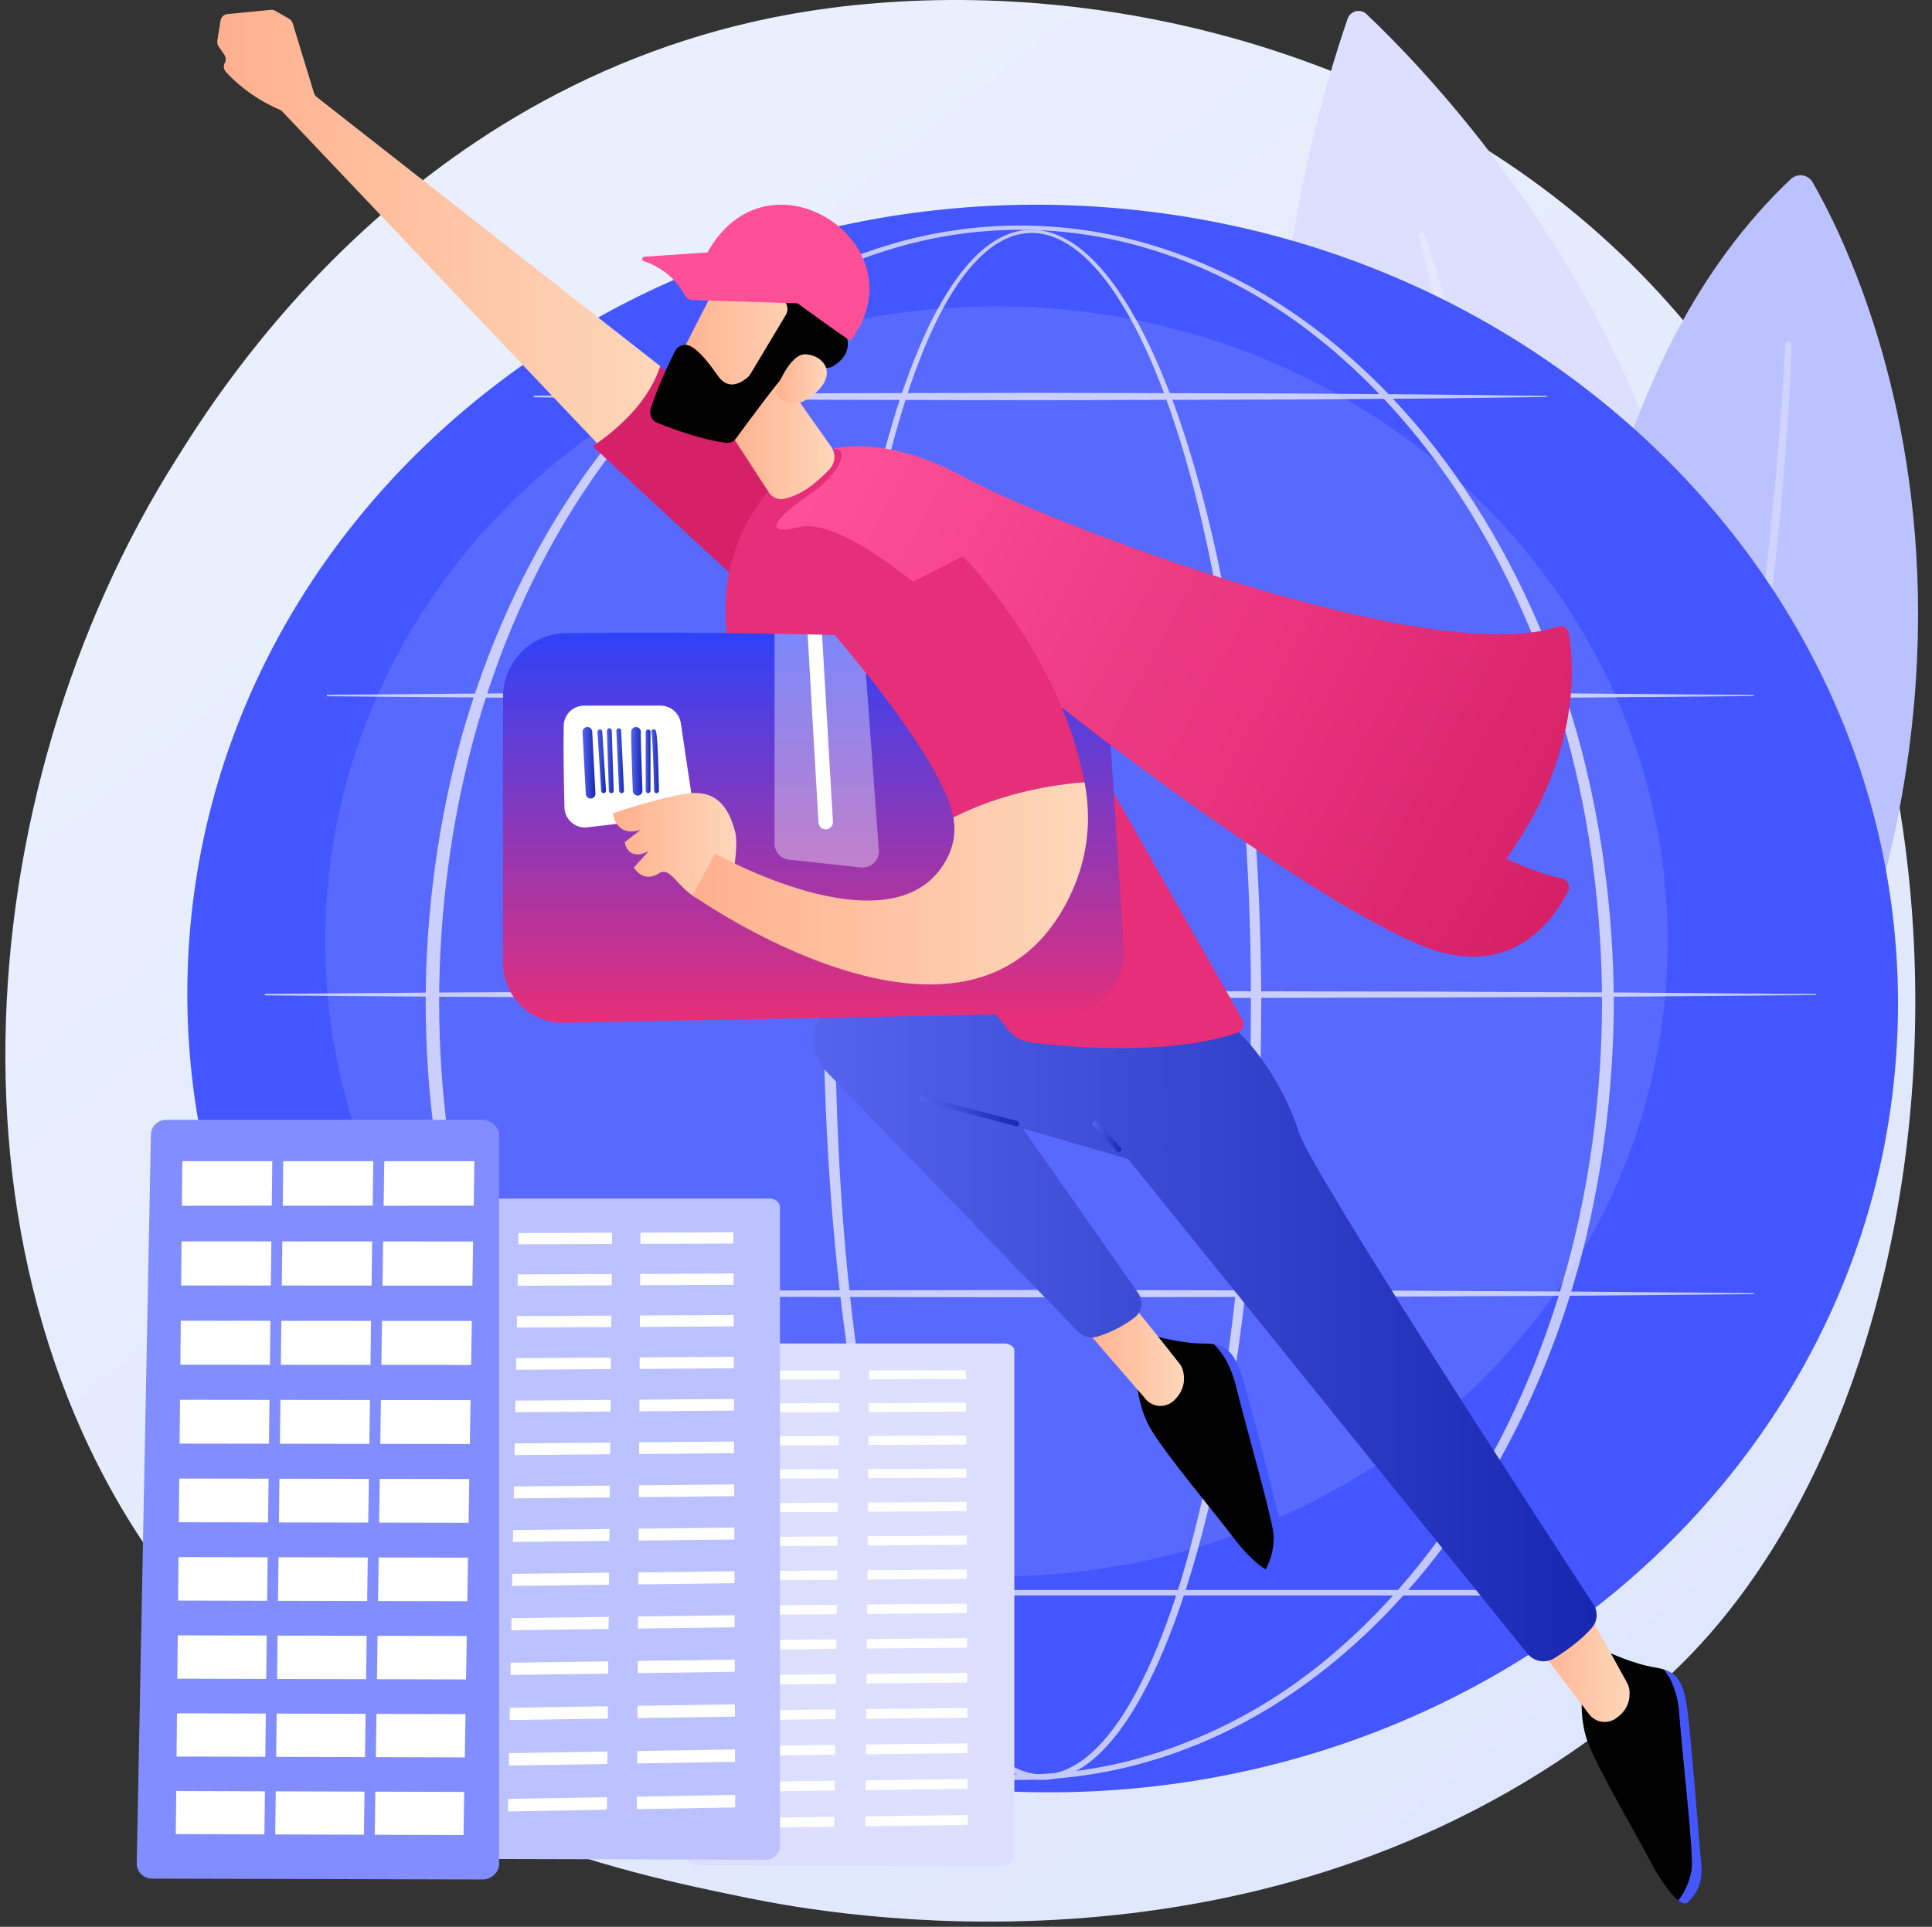 <svg width="397" height="396" viewBox="0 0 397 396" fill="none" xmlns="http://www.w3.org/2000/svg">
<rect x="0" y="0" width="397" height="396" fill="#333333" stroke="none"/>
<path d="M348.078 339.39C340.02 347.889 332.393 353.368 326.369 357.698C255.551 408.594 171.755 393.757 153.945 390.134C127.647 384.784 76.811 374.442 40.059 331.153C-15.544 265.657 -6.886 162.472 36.237 94.358C44.127 81.899 85.798 12.746 170.498 1.657C221.757 -5.054 281.508 8.481 324.78 44.792C415.615 121.014 409.149 274.992 348.078 339.39Z" fill="url(#paint0_linear_307_7718)"/>
<path d="M290.873 281.583C290.873 281.583 233.933 129.571 276.907 3.867C277.035 3.49 277.255 3.151 277.547 2.881C277.839 2.61 278.194 2.418 278.58 2.321C278.966 2.224 279.369 2.225 279.754 2.325C280.139 2.425 280.493 2.62 280.784 2.892C300.679 21.644 421.124 145.423 290.873 281.583Z" fill="#DCDFFF"/>
<path opacity="0.28" d="M291.509 48.616C293.994 57.714 296.123 66.948 297.893 76.228C299.725 85.499 301.282 94.815 302.565 104.175C303.822 113.534 304.885 122.916 305.587 132.327C306.336 141.733 306.82 151.16 306.907 160.591C307.038 170.018 306.907 179.451 306.329 188.864C306.267 190.041 306.22 191.219 306.144 192.395L305.861 195.92C305.662 198.268 305.526 200.622 305.277 202.966L304.528 209.997L304.346 211.755L304.111 213.506L303.639 217.01C303.084 221.69 302.202 226.327 301.466 230.986C301.057 233.308 300.562 235.613 300.113 237.935L299.425 241.406C299.184 242.56 298.887 243.7 298.632 244.853L297.045 251.753L295.204 258.591L294.28 262.011L293.227 265.392L291.157 272.177V272.194C291.108 272.359 291.124 272.536 291.202 272.69C291.28 272.843 291.415 272.96 291.577 273.016C291.74 273.072 291.918 273.063 292.074 272.99C292.23 272.918 292.352 272.788 292.414 272.628C299.217 254.878 304.199 236.362 307.058 217.516L307.613 213.984L307.896 212.219L308.121 210.446L308.988 203.356C309.271 200.991 309.442 198.613 309.674 196.24L310 192.681C310.094 191.493 310.157 190.303 310.237 189.115C310.929 179.606 311.055 170.068 310.978 160.542C310.721 141.485 308.996 122.468 306.013 103.669C304.526 94.269 302.696 84.935 300.523 75.668C299.431 71.035 298.247 66.43 296.971 61.853C295.701 57.266 294.341 52.713 292.769 48.203C292.717 48.034 292.6 47.892 292.444 47.81C292.288 47.727 292.105 47.709 291.936 47.761C291.767 47.814 291.626 47.931 291.543 48.087C291.461 48.244 291.443 48.427 291.495 48.596L291.509 48.616Z" fill="white"/>
<path d="M328.164 294.048C328.164 294.048 291.67 108.794 367.994 36.8C368.312 36.501 368.692 36.279 369.108 36.148C369.523 36.018 369.963 35.984 370.394 36.048C370.824 36.112 371.235 36.272 371.595 36.518C371.955 36.763 372.255 37.087 372.472 37.465C383.295 56.242 434.107 159.789 328.164 294.048Z" fill="#BBC2FF"/>
<path opacity="0.28" d="M366.815 70.755C366.406 79.892 365.675 89.038 364.856 98.16C364.431 102.722 363.992 107.282 363.512 111.838C362.984 116.39 362.521 120.949 361.941 125.494C361.36 130.039 360.787 134.585 360.163 139.124L358.168 152.723C356.698 161.767 355.234 170.812 353.517 179.807C351.96 188.837 349.978 197.783 348.154 206.764L345.057 220.151C344.533 222.382 344.039 224.618 343.49 226.841L341.767 233.498C340.603 237.927 339.486 242.37 338.284 246.79L334.446 259.978C333.805 262.176 333.199 264.385 332.528 266.574L330.416 273.113L326.194 286.197V286.215C326.166 286.299 326.155 286.388 326.161 286.476C326.167 286.564 326.191 286.65 326.23 286.729C326.27 286.808 326.324 286.878 326.391 286.936C326.458 286.994 326.535 287.038 326.619 287.066C326.702 287.094 326.791 287.105 326.879 287.099C326.966 287.093 327.052 287.069 327.131 287.03C327.21 286.99 327.28 286.935 327.338 286.869C327.396 286.802 327.44 286.725 327.468 286.641C333.37 269.257 339.012 251.757 343.449 233.931L345.204 227.267C345.763 225.04 346.266 222.8 346.8 220.567L349.95 207.158C351.807 198.166 353.824 189.204 355.42 180.16C358.796 162.104 361.553 143.951 363.692 125.701C364.251 121.143 364.703 116.575 365.212 112.011C365.677 107.444 366.093 102.871 366.508 98.299C367.238 89.143 367.86 79.988 368.17 70.789C368.173 70.614 368.107 70.444 367.987 70.316C367.867 70.189 367.701 70.113 367.526 70.106C367.351 70.099 367.18 70.161 367.049 70.278C366.919 70.396 366.84 70.56 366.829 70.736L366.815 70.755Z" fill="white"/>
<path d="M389.867 212.935C393.806 122.934 318.374 46.522 221.385 42.264C124.397 38.005 42.578 107.513 38.64 197.513C34.701 287.513 110.133 363.925 207.122 368.184C304.11 372.442 385.928 302.935 389.867 212.935Z" fill="#4356FF"/>
<path opacity="0.11" d="M204.755 323.986C280.934 323.986 342.69 265.552 342.69 193.47C342.69 121.388 280.934 62.954 204.755 62.954C128.576 62.954 66.82 121.388 66.82 193.47C66.82 265.552 128.576 323.986 204.755 323.986Z" fill="white"/>
<g opacity="0.68">
<g style="mix-blend-mode:soft-light">
<path d="M259.172 206.025C259.13 234.795 257.159 263.622 252.094 291.984C250.812 299.074 249.327 306.12 247.556 313.104C245.785 320.088 243.734 327.001 241.222 333.772C238.691 340.52 235.753 347.171 231.771 353.25C229.763 356.267 227.487 359.159 224.677 361.537C223.274 362.745 221.711 363.754 220.033 364.534C218.331 365.322 216.487 365.756 214.612 365.811C212.736 365.854 210.871 365.511 209.134 364.801C207.42 364.093 205.82 363.138 204.382 361.965C201.506 359.661 199.178 356.801 197.135 353.807C193.082 347.772 190.105 341.133 187.547 334.396C184.989 327.659 182.936 320.726 181.145 313.749C179.354 306.773 177.856 299.722 176.565 292.641C173.986 278.472 172.227 264.168 171.044 249.825C169.86 235.482 169.274 221.089 169.203 206.694C169.168 199.499 169.365 192.304 169.62 185.114C169.874 177.923 170.284 170.738 170.813 163.56C171.875 149.211 173.462 134.893 175.822 120.693C177.005 113.594 178.386 106.525 180.046 99.519C181.707 92.513 183.645 85.569 186.045 78.77C187.251 75.376 188.569 72.016 190.074 68.737C191.555 65.44 193.279 62.258 195.23 59.216C197.212 56.196 199.486 53.314 202.318 51.007C203.734 49.863 205.291 48.867 207.006 48.194C208.716 47.502 210.552 47.175 212.395 47.235C214.234 47.304 216.042 47.729 217.72 48.484C219.383 49.241 220.939 50.213 222.348 51.377C225.179 53.679 227.514 56.492 229.589 59.446C233.715 65.394 236.826 71.954 239.521 78.63C242.215 85.306 244.403 92.191 246.327 99.128C248.251 106.065 249.867 113.087 251.272 120.147C256.831 148.421 259.089 177.252 259.172 206.025ZM257.049 206.025C257.076 191.69 256.507 177.371 255.341 163.068C254.169 148.782 252.392 134.538 249.746 120.453C248.424 113.411 246.885 106.415 245.055 99.484C243.224 92.552 241.091 85.713 238.513 79.04C235.935 72.367 232.894 65.852 228.886 59.941C226.874 57.008 224.603 54.223 221.879 51.957C220.531 50.818 219.039 49.861 217.441 49.112C215.844 48.394 214.123 47.921 212.373 47.875C210.619 47.832 208.877 48.16 207.259 48.839C205.638 49.525 204.129 50.454 202.786 51.593C200.067 53.861 197.865 56.697 195.95 59.692C194.036 62.687 192.411 65.886 190.961 69.149C189.512 72.412 188.236 75.759 187.077 79.142C184.768 85.916 182.919 92.844 181.339 99.831C179.759 106.818 178.466 113.869 177.364 120.959C175.169 135.125 173.744 149.408 172.833 163.716C171.923 178.023 171.607 192.37 171.633 206.706C171.595 221.041 172.096 235.363 173.136 249.672C174.209 263.964 175.85 278.221 178.308 292.339C179.539 299.395 180.978 306.417 182.697 313.365C184.415 320.313 186.426 327.192 188.89 333.901C191.355 340.61 194.27 347.174 198.186 353.101C200.158 356.041 202.4 358.83 205.123 361.042C206.462 362.152 207.956 363.06 209.558 363.736C211.145 364.404 212.854 364.73 214.574 364.692C216.295 364.626 217.984 364.212 219.541 363.475C221.113 362.726 222.575 361.764 223.885 360.616C226.544 358.331 228.74 355.512 230.681 352.542C234.53 346.567 237.387 339.97 239.838 333.269C242.288 326.567 244.252 319.655 245.961 312.707C247.669 305.759 249.085 298.728 250.304 291.669C252.746 277.55 254.367 263.292 255.446 248.998C256.525 234.705 257.051 220.36 257.046 206.025H257.049Z" fill="white"/>
</g>
<g style="mix-blend-mode:soft-light">
<path d="M331.629 206.025C331.529 224.553 329.152 243.087 324.201 260.954C319.162 278.778 311.568 295.926 301.258 311.322C296.116 319.031 290.248 326.229 283.734 332.816C277.21 339.382 269.994 345.272 262.163 350.21C254.331 355.147 245.856 359.065 236.994 361.737C219.157 367.174 200.109 367.182 182.267 361.761C173.399 359.096 164.924 355.166 157.077 350.252C149.23 345.339 142.012 339.434 135.477 332.871C128.954 326.287 123.075 319.091 117.922 311.383C107.588 295.984 99.981 278.829 94.92 260.995C92.433 252.06 90.573 242.963 89.35 233.769C86.844 215.364 86.849 196.703 89.367 178.3C90.595 169.105 92.462 160.008 94.955 151.074C100.029 133.247 107.651 116.103 117.989 100.721C123.143 93.021 129.021 85.833 135.544 79.255C142.079 72.703 149.299 66.822 157.138 61.906C164.985 56.98 173.451 53.122 182.313 50.433C200.125 44.988 219.153 44.996 236.96 50.455C245.814 53.15 254.272 57.013 262.109 61.941C269.939 66.863 277.149 72.75 283.673 79.304C290.186 85.883 296.055 93.073 301.2 100.774C311.516 116.154 319.123 133.291 324.172 151.114C329.123 168.968 331.517 187.499 331.629 206.025ZM329.191 206.025C329.164 187.71 326.886 169.374 322.062 151.692C317.21 134.039 309.905 116.996 299.848 101.669C294.834 93.993 289.098 86.817 282.717 80.238C276.323 73.688 269.258 67.76 261.531 62.839C253.796 57.941 245.442 53.999 236.683 51.333C219.063 45.858 200.2 45.865 182.585 51.356C173.83 54.029 165.485 57.979 157.756 62.882C150.039 67.812 142.985 73.742 136.6 80.293C130.233 86.876 124.51 94.054 119.509 101.73C109.473 117.054 102.184 134.089 97.356 151.735C94.97 160.573 93.191 169.564 92.03 178.646C89.64 196.821 89.646 215.232 92.047 233.406C93.214 242.485 94.999 251.474 97.392 260.31C102.232 277.947 109.534 294.972 119.577 310.281C124.579 317.949 130.303 325.12 136.672 331.693C143.057 338.236 150.106 344.16 157.823 349.075C165.547 353.965 173.891 357.885 182.631 360.561C200.213 366.075 219.056 366.084 236.643 360.587C245.388 357.921 253.739 354.007 261.472 349.122C269.196 344.211 276.256 338.293 282.651 331.754C289.031 325.181 294.767 318.011 299.781 310.342C309.844 295.027 317.162 278 322.026 260.352C326.858 242.675 329.152 224.342 329.191 206.025Z" fill="white"/>
</g>
<g style="mix-blend-mode:soft-light">
<path d="M67.274 142.794L103.911 142.498L140.548 142.33L213.822 142.189L287.095 142.337L323.732 142.522L360.368 142.842C360.382 142.842 360.396 142.845 360.409 142.85C360.422 142.856 360.434 142.863 360.444 142.874C360.454 142.884 360.462 142.896 360.467 142.909C360.472 142.922 360.475 142.936 360.474 142.95C360.474 142.978 360.463 143.006 360.443 143.026C360.423 143.046 360.396 143.057 360.368 143.058L323.732 143.377L287.095 143.561L213.822 143.703L140.548 143.561L103.913 143.394L67.275 143.098C67.235 143.094 67.198 143.075 67.171 143.045C67.144 143.016 67.129 142.977 67.129 142.937C67.129 142.896 67.144 142.858 67.171 142.828C67.198 142.798 67.235 142.779 67.275 142.776L67.274 142.794Z" fill="white"/>
</g>
<g style="mix-blend-mode:soft-light">
<path d="M109.778 81.331C118.449 81.19 127.119 81.136 135.789 81.035L161.8 80.868C170.471 80.795 179.141 80.804 187.811 80.781L213.822 80.732L265.844 80.873L291.855 81.058C300.525 81.165 309.196 81.229 317.866 81.377C317.894 81.378 317.921 81.39 317.941 81.411C317.961 81.431 317.972 81.459 317.972 81.487C317.971 81.515 317.96 81.542 317.94 81.562C317.92 81.581 317.894 81.592 317.866 81.592C309.196 81.734 300.525 81.804 291.855 81.913L265.841 82.103L213.819 82.253L187.808 82.204C179.138 82.181 170.468 82.189 161.797 82.117L135.786 81.95C127.116 81.849 118.446 81.791 109.775 81.653C109.735 81.65 109.698 81.631 109.671 81.601C109.644 81.571 109.629 81.533 109.629 81.492C109.629 81.452 109.644 81.413 109.671 81.383C109.698 81.354 109.735 81.335 109.775 81.331H109.778Z" fill="white"/>
</g>
<g style="mix-blend-mode:soft-light">
<path d="M54.543 204.258L94.363 203.962L134.179 203.793L213.817 203.651L293.457 203.802L333.275 203.985L373.095 204.305C373.123 204.305 373.151 204.316 373.171 204.337C373.191 204.357 373.202 204.384 373.202 204.413C373.202 204.441 373.191 204.469 373.171 204.489C373.15 204.509 373.123 204.52 373.095 204.521L333.275 204.84L293.457 205.024L213.817 205.166L134.179 205.045L94.359 204.877L54.539 204.582C54.496 204.582 54.456 204.565 54.426 204.535C54.396 204.505 54.379 204.464 54.379 204.421C54.379 204.379 54.396 204.338 54.426 204.308C54.456 204.278 54.496 204.261 54.539 204.261L54.543 204.258Z" fill="white"/>
</g>
<g style="mix-blend-mode:soft-light">
<path d="M67.273 265.721L103.911 265.425L140.548 265.256L213.821 265.121L287.094 265.263L323.732 265.446L360.368 265.766C360.396 265.766 360.423 265.778 360.444 265.798C360.464 265.818 360.475 265.846 360.475 265.874C360.475 265.903 360.464 265.93 360.444 265.95C360.423 265.971 360.396 265.982 360.368 265.982L323.73 266.304L287.093 266.487L213.82 266.636L140.546 266.494L103.911 266.325L67.273 266.029C67.231 266.029 67.19 266.012 67.16 265.982C67.13 265.952 67.113 265.911 67.113 265.869C67.113 265.826 67.13 265.785 67.16 265.755C67.19 265.725 67.231 265.708 67.273 265.708V265.721Z" fill="white"/>
</g>
<g style="mix-blend-mode:soft-light">
<path d="M323.108 327.907H115.021C114.885 327.889 114.76 327.822 114.67 327.718C114.579 327.615 114.529 327.482 114.529 327.345C114.529 327.207 114.579 327.075 114.67 326.971C114.76 326.868 114.885 326.801 115.021 326.783H323.108C323.188 326.772 323.27 326.778 323.347 326.802C323.424 326.825 323.496 326.865 323.556 326.918C323.617 326.971 323.666 327.037 323.699 327.111C323.732 327.184 323.75 327.264 323.75 327.345C323.75 327.426 323.732 327.505 323.699 327.579C323.666 327.653 323.617 327.718 323.556 327.772C323.496 327.825 323.424 327.864 323.347 327.888C323.27 327.911 323.188 327.918 323.108 327.907Z" fill="white"/>
</g>
</g>
<path d="M135.879 75.418L65.065 19.927C64.809 19.727 64.621 19.453 64.526 19.141L60.137 4.765C60.018 4.378 59.756 4.051 59.404 3.851L56.55 2.227C56.266 2.066 55.939 1.996 55.614 2.027L46.74 2.892C46.391 2.925 46.062 3.074 45.806 3.314C45.55 3.554 45.38 3.873 45.324 4.219L44.652 8.377C44.587 8.782 44.681 9.197 44.914 9.534L46.105 11.257C46.272 11.5 46.369 11.785 46.384 12.079C46.399 12.374 46.332 12.668 46.19 12.926C46.031 13.213 45.965 13.541 46.001 13.867C46.037 14.192 46.174 14.498 46.392 14.743C47.86 16.383 51.558 20.009 57.48 22.55C57.684 22.637 57.867 22.766 58.018 22.929L125.88 94.45C126.485 95.108 136.64 76.005 135.879 75.418Z" fill="url(#paint1_linear_307_7718)"/>
<path d="M135.679 75.251L167.674 102.11L157.764 125.041L121.805 91.717C128.759 86.947 133.583 81.52 135.679 75.251Z" fill="url(#paint2_linear_307_7718)"/>
<path d="M345.033 352.004C344.731 347.942 343.406 345.085 341.995 343.138C345.014 344.131 346.151 346.374 346.855 352.386C347.692 359.537 349.189 378.903 349.584 383.184C349.979 387.465 348.214 389.566 346.855 390.962C346.407 391.422 345.702 391.209 344.873 390.558C346.572 388.386 347.247 386.169 347.587 384.344C348.116 381.467 345.729 361.466 345.033 352.004Z" fill="#4356FF"/>
<path d="M325.278 346.39L330.526 339.576C330.526 339.576 335.561 341.987 340.068 342.696C340.719 342.793 341.361 342.942 341.989 343.142C343.404 345.089 344.725 347.946 345.027 352.008C345.735 361.47 348.116 381.471 347.575 384.349C347.235 386.174 346.559 388.39 344.861 390.562C343.169 389.234 340.947 386.047 339.262 382.792C336.749 377.941 328.239 363.417 326.245 357.996C324.25 352.575 325.278 346.39 325.278 346.39Z" fill="black"/>
<path d="M253.879 284.489C252.911 280.534 251.133 277.935 249.418 276.248C252.56 276.722 254.052 278.751 255.739 284.564C257.745 291.477 262.423 310.324 263.526 314.484C264.629 318.644 263.23 321.007 262.119 322.606C261.753 323.134 261.024 323.04 260.098 322.536C261.412 320.112 261.715 317.815 261.748 315.959C261.787 313.033 256.136 293.704 253.879 284.489Z" fill="#4356FF"/>
<path d="M233.475 282.224L237.524 274.636C237.524 274.636 242.887 276.171 247.448 276.125C248.107 276.114 248.765 276.155 249.417 276.249C251.132 277.935 252.91 280.534 253.878 284.489C256.135 293.706 261.792 313.034 261.74 315.96C261.707 317.817 261.404 320.114 260.091 322.537C258.202 321.508 255.484 318.734 253.284 315.803C250.005 311.434 239.213 298.522 236.349 293.506C233.485 288.49 233.475 282.224 233.475 282.224Z" fill="black"/>
<path d="M325.279 329.811C326.199 331.018 332.902 343.234 334.353 345.883C334.598 346.326 334.756 346.811 334.819 347.313C334.985 348.688 334.846 351.319 331.958 353.236C331.106 353.8 330.071 354.019 329.064 353.848C328.057 353.677 327.153 353.128 326.534 352.314L314.351 336.245L325.279 329.811Z" fill="url(#paint3_linear_307_7718)"/>
<path d="M230.737 265.878C231.844 266.916 240.473 277.852 242.346 280.225C242.661 280.62 242.898 281.072 243.042 281.557C243.433 282.886 243.729 285.502 241.202 287.872C240.455 288.57 239.47 288.957 238.448 288.956C237.427 288.954 236.444 288.563 235.699 287.862L222.597 272.719L230.737 265.878Z" fill="url(#paint4_linear_307_7718)"/>
<path d="M214.317 208.273C214.317 204.882 194.893 206.086 177.866 204.115C168.924 203.08 163.624 213.85 169.889 220.325L221.453 273.622C221.981 274.171 222.652 274.561 223.39 274.747C224.127 274.933 224.902 274.909 225.627 274.676C227.651 274.015 230.582 272.8 233.192 270.742C234.714 269.541 234.987 267.331 233.873 265.742L210.171 231.938L231.795 238.186L313.857 339.858C314.511 340.669 315.44 341.211 316.467 341.383C317.494 341.554 318.548 341.343 319.429 340.788C321.846 339.271 325.064 336.985 327.187 334.454C327.727 333.797 328.042 332.983 328.085 332.133C328.128 331.283 327.897 330.442 327.427 329.733C318.373 315.879 269.177 240.398 266.844 232.556C264.274 223.919 254.833 208.104 246.006 207.54C237.179 206.975 214.317 208.273 214.317 208.273Z" fill="url(#paint5_linear_307_7718)"/>
<path d="M157.775 101.136C157.775 101.136 147.495 111.65 149.264 129.78C149.783 135.117 151.869 140.184 155.149 144.421L207.038 211.483C207.63 212.25 208.367 212.891 209.208 213.37C210.049 213.85 210.976 214.158 211.936 214.277C219.568 215.214 239.864 217.048 254.225 212.28C254.492 212.189 254.737 212.039 254.94 211.842C255.143 211.645 255.3 211.406 255.4 211.141C255.5 210.876 255.54 210.592 255.517 210.31C255.495 210.027 255.41 209.754 255.27 209.508L208.098 126.369L179.526 93.07C179.526 93.07 165.908 88.389 157.775 101.136Z" fill="url(#paint6_linear_307_7718)"/>
<path d="M155.28 69.868L170.786 91.798C171.274 92.489 171.509 93.328 171.45 94.172C171.392 95.017 171.043 95.815 170.465 96.432C168.375 98.665 164.853 101.82 161.054 102.529C160.479 102.642 159.884 102.581 159.344 102.353C158.804 102.126 158.343 101.743 158.021 101.253L149.774 88.575C149.774 88.575 148.195 68.656 155.28 69.868Z" fill="url(#paint7_linear_307_7718)"/>
<path d="M150.903 51.54C150.59 51.835 137.673 77.242 137.673 77.242L152.313 84.321L168.127 62.058C168.127 62.058 156.151 46.591 150.903 51.54Z" fill="url(#paint8_linear_307_7718)"/>
<path d="M161.473 64.734L154.171 76.929C154.061 77.111 153.925 77.278 153.769 77.423C152.9 78.234 149.925 80.591 147.626 77.382C145.667 74.647 143.828 72.16 141.859 71.135C141.584 70.994 141.284 70.909 140.976 70.885C140.669 70.862 140.359 70.899 140.066 70.996C139.773 71.093 139.502 71.246 139.269 71.449C139.036 71.651 138.845 71.897 138.707 72.174C137.505 74.562 135.168 79.43 133.711 84.046C133.536 84.605 133.579 85.209 133.829 85.739C134.08 86.268 134.52 86.683 135.063 86.901C138.028 88.104 143.887 90.281 149.079 90.998C149.497 91.057 149.924 91 150.312 90.834C150.701 90.669 151.038 90.4 151.286 90.058C153.523 86.989 159.828 78.412 161.979 76.265C163.979 74.27 167.668 75.023 169.331 75.501C169.641 75.591 169.967 75.615 170.288 75.573C170.609 75.531 170.918 75.423 171.195 75.255C172.883 74.239 175.826 71.71 173.133 67.414C172.819 66.892 172.721 66.268 172.859 65.674C172.997 65.081 173.36 64.565 173.872 64.236C175.755 62.995 177.798 60.667 175.854 56.895C173.883 53.077 170.364 52.734 167.967 53.028C166.907 53.158 165.829 52.602 165.419 51.61C165.008 50.617 163.898 50.996 163.362 50.311C162.892 49.71 163.022 49.293 162.721 48.751C161.756 47.041 161.823 45.665 159.606 44.69C157.89 43.934 155.925 43.908 154.085 44.212C153.06 44.381 152.022 44.659 151.19 45.281C150.446 45.837 149.915 46.627 149.409 47.408C148.343 49.02 147.233 50.973 147.931 52.775C148.984 55.491 153.499 55.99 155.887 56.832C158.86 57.879 160.506 59.705 161.654 62.679C161.783 63.013 161.833 63.371 161.802 63.727C161.77 64.083 161.658 64.428 161.473 64.734Z" fill="black"/>
<path d="M159.246 80.742C159.246 80.742 162.055 72.517 165.651 72.812C169.247 73.107 172.075 76.702 167.62 80.734C162.078 85.751 159.246 80.742 159.246 80.742Z" fill="url(#paint9_linear_307_7718)"/>
<path d="M103.369 197.916V143.232C103.367 139.781 104.725 136.468 107.147 134.014C109.569 131.559 112.86 130.161 116.306 130.123C137.83 129.89 182.224 129.876 218.555 132.943C220.95 133.148 223.187 134.224 224.844 135.968C226.5 137.712 227.462 140.004 227.547 142.41L230.945 195.279C231.005 196.94 230.734 198.597 230.149 200.151C229.563 201.706 228.674 203.129 227.533 204.336C226.393 205.543 225.024 206.511 223.506 207.182C221.988 207.854 220.352 208.216 218.693 208.247L115.873 210.204C114.242 210.235 112.621 209.94 111.106 209.337C109.59 208.733 108.21 207.833 107.046 206.689C105.881 205.545 104.957 204.179 104.325 202.673C103.694 201.167 103.369 199.549 103.369 197.916Z" fill="url(#paint10_linear_307_7718)"/>
<path d="M115.829 149.148C115.737 153.801 115.874 161.185 115.987 165.955C116.001 166.541 116.137 167.118 116.386 167.648C116.635 168.179 116.992 168.651 117.434 169.035C117.877 169.42 118.394 169.707 118.953 169.88C119.513 170.052 120.102 170.106 120.683 170.037L138.398 167.958C138.958 167.893 139.499 167.715 139.989 167.435C140.479 167.156 140.908 166.781 141.25 166.332C141.593 165.884 141.842 165.371 141.982 164.824C142.123 164.277 142.152 163.707 142.069 163.149L139.896 148.618C139.746 147.62 139.244 146.709 138.48 146.05C137.717 145.391 136.743 145.029 135.735 145.029H120.035C118.935 145.027 117.878 145.458 117.091 146.228C116.305 146.998 115.852 148.047 115.829 149.148Z" fill="white"/>
<path opacity="0.37" d="M162.131 176.685L176.91 178.282C177.395 178.334 177.886 178.279 178.348 178.121C178.81 177.962 179.232 177.704 179.583 177.364C179.934 177.024 180.207 176.611 180.381 176.154C180.555 175.697 180.626 175.207 180.591 174.72L177.36 130.687C171.165 130.49 165.055 130.347 159.158 130.246V173.367C159.158 174.19 159.462 174.983 160.01 175.596C160.559 176.208 161.314 176.596 162.131 176.685Z" fill="white"/>
<path d="M168.188 169.053C168.21 169.432 168.376 169.789 168.652 170.05C168.928 170.31 169.293 170.456 169.672 170.456C169.7 170.456 169.73 170.456 169.758 170.456C169.953 170.444 170.144 170.395 170.32 170.31C170.495 170.225 170.653 170.106 170.782 169.96C170.912 169.813 171.012 169.643 171.076 169.459C171.14 169.274 171.167 169.078 171.156 168.883L168.927 130.455C167.936 130.429 166.945 130.406 165.954 130.385L168.188 169.053Z" fill="white"/>
<path d="M124.03 163.02C123.904 163.019 123.782 162.971 123.69 162.885C123.598 162.799 123.542 162.68 123.534 162.554L122.767 150.452C122.759 150.32 122.803 150.191 122.89 150.092C122.976 149.993 123.099 149.933 123.23 149.924C123.295 149.919 123.361 149.926 123.423 149.947C123.486 149.967 123.543 150 123.592 150.044C123.642 150.087 123.682 150.14 123.71 150.2C123.738 150.259 123.754 150.324 123.756 150.389L124.522 162.493C124.527 162.559 124.518 162.624 124.497 162.685C124.476 162.747 124.443 162.804 124.4 162.853C124.357 162.902 124.305 162.942 124.246 162.97C124.188 162.999 124.124 163.016 124.059 163.02H124.03Z" fill="url(#paint11_linear_307_7718)"/>
<path d="M125.606 163.019C125.477 163.02 125.353 162.969 125.261 162.88C125.168 162.79 125.114 162.668 125.11 162.539L124.708 150.202C124.704 150.07 124.752 149.942 124.842 149.846C124.932 149.75 125.057 149.693 125.188 149.689C125.254 149.683 125.321 149.691 125.383 149.712C125.446 149.734 125.503 149.768 125.552 149.814C125.6 149.859 125.638 149.915 125.663 149.976C125.689 150.037 125.701 150.103 125.699 150.169L126.101 162.506C126.106 162.638 126.058 162.766 125.968 162.862C125.878 162.958 125.754 163.015 125.623 163.019H125.606Z" fill="url(#paint12_linear_307_7718)"/>
<path d="M127.743 163.018C127.874 163.012 127.997 162.954 128.086 162.856C128.174 162.759 128.22 162.631 128.214 162.499C128.018 158.356 127.648 150.446 127.637 150.182C127.637 150.051 127.584 149.924 127.492 149.831C127.399 149.738 127.273 149.686 127.141 149.686C127.01 149.686 126.884 149.738 126.791 149.831C126.698 149.924 126.646 150.051 126.646 150.182C126.646 150.388 127.128 160.514 127.225 162.542C127.231 162.669 127.285 162.789 127.377 162.878C127.469 162.966 127.591 163.015 127.719 163.015L127.743 163.018Z" fill="url(#paint13_linear_307_7718)"/>
<path d="M131.021 163.516C130.764 163.516 130.517 163.416 130.332 163.237C130.147 163.058 130.039 162.815 130.03 162.557C129.605 150.606 129.685 150.337 129.733 150.158C129.799 149.915 129.955 149.707 130.169 149.575C130.383 149.444 130.639 149.398 130.885 149.448C131.131 149.498 131.349 149.639 131.495 149.844C131.641 150.049 131.704 150.301 131.671 150.551C131.64 151.268 131.861 158.222 132.009 162.488C132.018 162.751 131.923 163.006 131.744 163.199C131.565 163.391 131.317 163.505 131.055 163.514L131.021 163.516Z" fill="url(#paint14_linear_307_7718)"/>
<path d="M133.171 163.02C133.039 163.02 132.913 162.967 132.82 162.874C132.727 162.781 132.675 162.655 132.675 162.523V150.419C132.675 150.287 132.727 150.161 132.82 150.068C132.913 149.975 133.039 149.923 133.171 149.923C133.302 149.923 133.428 149.975 133.521 150.068C133.614 150.161 133.666 150.287 133.666 150.419V162.523C133.666 162.655 133.614 162.781 133.521 162.874C133.428 162.967 133.302 163.02 133.171 163.02Z" fill="url(#paint15_linear_307_7718)"/>
<path d="M134.904 163.02C134.775 163.02 134.651 162.969 134.558 162.878C134.465 162.788 134.412 162.664 134.409 162.535C134.314 158.329 134.093 151.458 133.895 150.633C133.839 150.536 133.818 150.422 133.835 150.311C133.852 150.2 133.905 150.098 133.988 150.022C134.07 149.946 134.175 149.899 134.287 149.891C134.399 149.882 134.51 149.912 134.603 149.975C134.873 150.152 135.13 150.321 135.404 162.512C135.407 162.643 135.358 162.77 135.267 162.865C135.177 162.96 135.052 163.016 134.921 163.02H134.904Z" fill="url(#paint16_linear_307_7718)"/>
<path d="M121.361 164.121C121.107 164.122 120.862 164.024 120.678 163.849C120.493 163.674 120.383 163.434 120.37 163.18L119.709 150.47C119.702 150.34 119.721 150.209 119.765 150.086C119.808 149.963 119.876 149.85 119.963 149.753C120.05 149.656 120.155 149.577 120.273 149.521C120.391 149.465 120.518 149.432 120.648 149.426C120.779 149.419 120.909 149.438 121.032 149.481C121.154 149.525 121.267 149.592 121.364 149.68C121.461 149.767 121.54 149.873 121.596 149.991C121.652 150.108 121.684 150.236 121.691 150.367L122.352 163.078C122.366 163.341 122.274 163.598 122.098 163.793C121.922 163.989 121.676 164.106 121.414 164.12L121.361 164.121Z" fill="url(#paint17_linear_307_7718)"/>
<path d="M145.1 52.388C157.529 28.875 189.742 50.236 174.75 70.05C163.604 62.622 151.008 51.586 145.1 52.388Z" fill="url(#paint18_linear_307_7718)"/>
<path d="M145.261 185.44C147.484 186.031 149.733 184.573 150.178 182.32C150.873 178.785 151.735 173.365 151.04 170.871C149.973 167.003 147.904 162.03 141.008 163.134C134.112 164.239 125.979 167.149 125.979 167.149C125.979 167.149 126.39 172.187 131.631 170.562L128.375 173.08C128.375 173.08 128.839 177.115 133.264 174.959L130.242 178.3C130.242 178.3 132.143 181.613 135.401 179.488C138.093 177.729 139.625 183.944 145.261 185.44Z" fill="url(#paint19_linear_307_7718)"/>
<path d="M320.893 180.514C321.175 180.569 321.441 180.688 321.669 180.863C321.898 181.038 322.083 181.264 322.21 181.522C322.336 181.781 322.402 182.065 322.401 182.353C322.4 182.641 322.333 182.925 322.204 183.182C319.69 188.262 312.277 199.468 297.004 195.936C277.45 191.411 217.801 146.25 204.296 133.912C190.792 121.574 172.91 106.192 164.161 108.336C155.411 110.48 160.688 105.404 166.75 101.328C172.812 97.253 175.062 91.272 170.548 92.395C170.548 92.395 181.432 88.857 198.054 98.033C214.297 106.999 293.615 137.651 320.165 128.777C320.397 128.702 320.642 128.677 320.884 128.704C321.126 128.732 321.359 128.812 321.568 128.937C321.777 129.063 321.956 129.233 322.093 129.434C322.231 129.635 322.324 129.864 322.365 130.104C323.423 136.162 325.026 155.128 309.504 176.474C309.498 176.464 315.552 179.498 320.893 180.514Z" fill="url(#paint20_linear_307_7718)"/>
<path d="M208.876 231.49C209.009 231.49 209.138 231.442 209.239 231.354C209.339 231.266 209.404 231.144 209.421 231.011C209.438 230.879 209.407 230.745 209.333 230.634C209.259 230.523 209.146 230.442 209.017 230.408L189.564 225.242C189.494 225.224 189.422 225.219 189.35 225.228C189.279 225.238 189.21 225.262 189.147 225.298C189.085 225.334 189.03 225.382 188.986 225.44C188.942 225.497 188.91 225.562 188.892 225.632C188.873 225.702 188.868 225.775 188.878 225.847C188.887 225.918 188.911 225.987 188.947 226.05C188.983 226.112 189.031 226.167 189.089 226.211C189.146 226.255 189.211 226.287 189.281 226.306L208.734 231.472C208.78 231.484 208.828 231.49 208.876 231.49Z" fill="url(#paint21_linear_307_7718)"/>
<path d="M229.863 236.767C229.97 236.767 230.074 236.735 230.164 236.677C230.253 236.618 230.323 236.535 230.366 236.437C230.409 236.339 230.422 236.231 230.405 236.125C230.387 236.02 230.339 235.922 230.267 235.843L225.405 230.57C225.357 230.514 225.298 230.469 225.232 230.436C225.166 230.404 225.094 230.385 225.021 230.381C224.947 230.377 224.874 230.387 224.804 230.412C224.735 230.437 224.671 230.476 224.617 230.526C224.563 230.576 224.52 230.636 224.489 230.703C224.459 230.77 224.443 230.843 224.441 230.917C224.439 230.99 224.452 231.064 224.479 231.132C224.506 231.201 224.547 231.263 224.598 231.316L229.457 236.592C229.509 236.648 229.572 236.692 229.642 236.722C229.712 236.752 229.787 236.767 229.863 236.767Z" fill="url(#paint22_linear_307_7718)"/>
<path d="M169.91 128.659L197.828 114.326C197.828 114.326 217.761 134.011 222.857 160.769C216.998 161.195 206.336 162.727 195.899 168.001C193.61 155.371 169.91 128.659 169.91 128.659Z" fill="url(#paint23_linear_307_7718)"/>
<path d="M146.915 175.409C146.915 175.409 181.732 195.119 193.481 178.287C195.918 174.793 196.502 171.321 195.901 168.009C206.338 162.732 216.996 161.203 222.86 160.778C224.397 168.843 223.584 177.424 218.852 186.095C198.274 223.799 142.308 184.01 142.308 184.01L146.915 175.409Z" fill="url(#paint24_linear_307_7718)"/>
<path d="M164.513 62.35L142.195 61.658C141.917 61.65 141.645 61.569 141.407 61.424C141.168 61.278 140.972 61.074 140.836 60.83C138.837 57.214 135.911 54.91 132.253 53.645C132.155 53.61 132.072 53.542 132.018 53.453C131.964 53.364 131.942 53.259 131.956 53.156C131.971 53.053 132.02 52.958 132.096 52.887C132.172 52.816 132.271 52.774 132.374 52.767L146.057 51.835H146.103C152.922 52.36 158.959 56.469 164.718 61.854C164.762 61.893 164.794 61.945 164.807 62.002C164.82 62.06 164.816 62.121 164.793 62.175C164.77 62.23 164.731 62.276 164.681 62.308C164.63 62.339 164.572 62.354 164.513 62.35Z" fill="url(#paint25_linear_307_7718)"/>
<path d="M143.595 277.444C143.613 276.709 144.433 276.12 145.435 276.12H206.334C207.351 276.12 208.432 276.728 208.432 277.472V381.462C208.432 382.017 208.007 382.551 207.465 382.942C206.922 383.333 206.133 383.555 205.374 383.553L143.804 383.43C143.072 383.44 142.354 383.221 141.753 382.802C141.216 382.4 140.915 381.859 140.929 381.298L143.595 277.444Z" fill="#DCDFFF"/>
<g style="mix-blend-mode:overlay">
<path d="M178.571 283.489L198.494 283.438L198.486 281.614L178.586 281.66L178.571 283.489Z" fill="white"/>
</g>
<g style="mix-blend-mode:overlay">
<path d="M178.517 290.206L198.521 290.139L198.514 288.3L178.532 288.363L178.517 290.206Z" fill="white"/>
</g>
<g style="mix-blend-mode:overlay">
<path d="M178.461 296.979L198.547 296.895L198.54 295.042L178.475 295.12L178.461 296.979Z" fill="white"/>
</g>
<g style="mix-blend-mode:overlay">
<path d="M178.403 303.808L198.574 303.707L198.567 301.838L178.419 301.933L178.403 303.808Z" fill="white"/>
</g>
<g style="mix-blend-mode:overlay">
<path d="M178.349 310.694L198.604 310.576L198.595 308.691L178.364 308.805L178.349 310.694Z" fill="white"/>
</g>
<g style="mix-blend-mode:overlay">
<path d="M178.238 324.64L198.662 324.487L198.654 322.57L178.253 322.718L178.238 324.64Z" fill="white"/>
</g>
<g style="mix-blend-mode:overlay">
<path d="M178.061 346.003L198.746 345.796L198.739 343.83L178.077 344.032L178.061 346.003Z" fill="white"/>
</g>
<g style="mix-blend-mode:overlay">
<path d="M178.291 317.638L198.631 317.503L198.622 315.601L178.307 315.732L178.291 317.638Z" fill="white"/>
</g>
<g style="mix-blend-mode:overlay">
<path d="M178.179 331.7L198.689 331.53L198.681 329.597L178.194 329.763L178.179 331.7Z" fill="white"/>
</g>
<g style="mix-blend-mode:overlay">
<path d="M178.118 338.822L198.715 338.633L198.708 336.683L178.135 336.868L178.118 338.822Z" fill="white"/>
</g>
<g style="mix-blend-mode:overlay">
<path d="M178.001 353.246L198.775 353.019L198.767 351.036L178.018 351.258L178.001 353.246Z" fill="white"/>
</g>
<g style="mix-blend-mode:overlay">
<path d="M177.945 360.551L198.807 360.305L198.798 358.305L177.96 358.546L177.945 360.551Z" fill="white"/>
</g>
<g style="mix-blend-mode:overlay">
<path d="M177.883 367.918L198.836 367.653L198.827 365.636L177.9 365.897L177.883 367.918Z" fill="white"/>
</g>
<g style="mix-blend-mode:overlay">
<path d="M177.823 375.35L198.865 375.065L198.857 373.031L177.839 373.311L177.823 375.35Z" fill="white"/>
</g>
<g style="mix-blend-mode:overlay">
<path d="M152.45 283.554L172.498 283.503L172.52 281.674L152.494 281.721L152.45 283.554Z" fill="white"/>
</g>
<g style="mix-blend-mode:overlay">
<path d="M152.287 290.293L172.418 290.226L172.439 288.381L152.332 288.444L152.287 290.293Z" fill="white"/>
</g>
<g style="mix-blend-mode:overlay">
<path d="M152.123 297.088L172.338 297.004L172.359 295.144L152.168 295.223L152.123 297.088Z" fill="white"/>
</g>
<g style="mix-blend-mode:overlay">
<path d="M151.956 303.94L172.254 303.839L172.275 301.963L152.001 302.059L151.956 303.94Z" fill="white"/>
</g>
<g style="mix-blend-mode:overlay">
<path d="M151.793 310.848L172.177 310.729L172.199 308.839L151.838 308.952L151.793 310.848Z" fill="white"/>
</g>
<g style="mix-blend-mode:overlay">
<path d="M151.452 324.84L172.009 324.685L172.031 322.763L151.499 322.911L151.452 324.84Z" fill="white"/>
</g>
<g style="mix-blend-mode:overlay">
<path d="M150.934 346.275L171.753 346.066L171.777 344.094L150.982 344.298L150.934 346.275Z" fill="white"/>
</g>
<g style="mix-blend-mode:overlay">
<path d="M151.621 317.814L172.091 317.679L172.113 315.772L151.668 315.902L151.621 317.814Z" fill="white"/>
</g>
<g style="mix-blend-mode:overlay">
<path d="M151.282 331.924L171.925 331.753L171.947 329.813L151.329 329.98L151.282 331.924Z" fill="white"/>
</g>
<g style="mix-blend-mode:overlay">
<path d="M151.111 339.068L171.841 338.878L171.865 336.923L151.158 337.109L151.111 339.068Z" fill="white"/>
</g>
<g style="mix-blend-mode:overlay">
<path d="M150.761 353.542L171.669 353.315L171.693 351.326L150.809 351.548L150.761 353.542Z" fill="white"/>
</g>
<g style="mix-blend-mode:overlay">
<path d="M150.584 360.873L171.583 360.625L171.607 358.619L150.632 358.861L150.584 360.873Z" fill="white"/>
</g>
<g style="mix-blend-mode:overlay">
<path d="M150.408 368.267L171.499 368L171.523 365.975L150.458 366.238L150.408 368.267Z" fill="white"/>
</g>
<g style="mix-blend-mode:overlay">
<path d="M150.226 375.724L171.408 375.438L171.432 373.396L150.275 373.678L150.226 375.724Z" fill="white"/>
</g>
<path d="M98.013 248.011C98.031 247.556 98.226 247.125 98.556 246.811C98.887 246.498 99.327 246.327 99.782 246.334H158.252C159.23 246.334 160.268 247.105 160.268 248.047V379.567C160.268 380.276 159.854 380.944 159.337 381.44C158.789 381.941 158.072 382.217 157.33 382.212L98.217 382.057C97.482 382.057 96.776 381.772 96.248 381.262C95.993 381.015 95.792 380.72 95.656 380.393C95.52 380.066 95.453 379.714 95.457 379.36L98.013 248.011Z" fill="#BBC2FF"/>
<g style="mix-blend-mode:overlay">
<path d="M131.593 255.65L150.721 255.587L150.714 253.281L131.607 253.339L131.593 255.65Z" fill="white"/>
</g>
<g style="mix-blend-mode:overlay">
<path d="M131.539 264.147L150.746 264.062L150.739 261.737L131.553 261.816L131.539 264.147Z" fill="white"/>
</g>
<g style="mix-blend-mode:overlay">
<path d="M131.487 272.712L150.771 272.607L150.764 270.263L131.501 270.362L131.487 272.712Z" fill="white"/>
</g>
<g style="mix-blend-mode:overlay">
<path d="M131.435 281.35L150.801 281.223L150.794 278.859L131.449 278.98L131.435 281.35Z" fill="white"/>
</g>
<g style="mix-blend-mode:overlay">
<path d="M131.38 290.059L150.826 289.91L150.819 287.526L131.394 287.669L131.38 290.059Z" fill="white"/>
</g>
<g style="mix-blend-mode:overlay">
<path d="M131.27 307.697L150.881 307.503L150.872 305.08L131.286 305.267L131.27 307.697Z" fill="white"/>
</g>
<g style="mix-blend-mode:overlay">
<path d="M131.105 334.716L150.965 334.454L150.958 331.968L131.121 332.223L131.105 334.716Z" fill="white"/>
</g>
<g style="mix-blend-mode:overlay">
<path d="M131.328 298.84L150.855 298.67L150.848 296.267L131.343 296.431L131.328 298.84Z" fill="white"/>
</g>
<g style="mix-blend-mode:overlay">
<path d="M131.216 316.627L150.908 316.411L150.901 313.966L131.231 314.176L131.216 316.627Z" fill="white"/>
</g>
<g style="mix-blend-mode:overlay">
<path d="M131.163 325.634L150.939 325.394L150.931 322.93L131.179 323.162L131.163 325.634Z" fill="white"/>
</g>
<g style="mix-blend-mode:overlay">
<path d="M131.048 343.877L150.992 343.59L150.985 341.083L131.063 341.363L131.048 343.877Z" fill="white"/>
</g>
<g style="mix-blend-mode:overlay">
<path d="M130.991 353.115L151.021 352.805L151.013 350.276L131.006 350.58L130.991 353.115Z" fill="white"/>
</g>
<g style="mix-blend-mode:overlay">
<path d="M130.931 362.434L151.049 362.098L151.04 359.549L130.948 359.878L130.931 362.434Z" fill="white"/>
</g>
<g style="mix-blend-mode:overlay">
<path d="M130.874 371.833L151.078 371.473L151.071 368.901L130.891 369.254L130.874 371.833Z" fill="white"/>
</g>
<g style="mix-blend-mode:overlay">
<path d="M106.513 255.734L125.761 255.67L125.781 253.356L106.556 253.415L106.513 255.734Z" fill="white"/>
</g>
<g style="mix-blend-mode:overlay">
<path d="M106.36 264.258L125.688 264.173L125.709 261.84L106.403 261.919L106.36 264.258Z" fill="white"/>
</g>
<g style="mix-blend-mode:overlay">
<path d="M106.202 272.851L125.61 272.745L125.631 270.392L106.245 270.493L106.202 272.851Z" fill="white"/>
</g>
<g style="mix-blend-mode:overlay">
<path d="M106.043 281.516L125.532 281.389L125.553 279.016L106.087 279.138L106.043 281.516Z" fill="white"/>
</g>
<g style="mix-blend-mode:overlay">
<path d="M105.882 290.254L125.453 290.104L125.475 287.713L105.926 287.856L105.882 290.254Z" fill="white"/>
</g>
<g style="mix-blend-mode:overlay">
<path d="M105.557 307.95L125.293 307.755L125.314 305.323L105.602 305.511L105.557 307.95Z" fill="white"/>
</g>
<g style="mix-blend-mode:overlay">
<path d="M105.062 335.061L125.052 334.796L125.074 332.301L105.108 332.559L105.062 335.061Z" fill="white"/>
</g>
<g style="mix-blend-mode:overlay">
<path d="M105.722 299.065L125.375 298.893L125.396 296.481L105.768 296.647L105.722 299.065Z" fill="white"/>
</g>
<g style="mix-blend-mode:overlay">
<path d="M105.394 316.91L125.214 316.693L125.236 314.24L105.439 314.452L105.394 316.91Z" fill="white"/>
</g>
<g style="mix-blend-mode:overlay">
<path d="M105.228 325.947L125.133 325.706L125.154 323.233L105.273 323.467L105.228 325.947Z" fill="white"/>
</g>
<g style="mix-blend-mode:overlay">
<path d="M104.893 344.252L124.97 343.963L124.992 341.448L104.94 341.73L104.893 344.252Z" fill="white"/>
</g>
<g style="mix-blend-mode:overlay">
<path d="M104.724 353.524L124.886 353.21L124.908 350.673L104.77 350.98L104.724 353.524Z" fill="white"/>
</g>
<g style="mix-blend-mode:overlay">
<path d="M104.553 362.876L124.802 362.537L124.824 359.977L104.599 360.309L104.553 362.876Z" fill="white"/>
</g>
<g style="mix-blend-mode:overlay">
<path d="M104.377 372.307L124.716 371.944L124.738 369.363L104.426 369.719L104.377 372.307Z" fill="white"/>
</g>
<path d="M31.009 233.168C31.042 231.511 32.443 230.15 34.16 230.15H99.101C100.842 230.15 102.551 231.582 102.551 233.261V383.24C102.551 384.047 102.068 384.821 101.476 385.391C100.844 385.966 100.02 386.283 99.166 386.279L31.268 386.1C30.424 386.101 29.611 385.773 29.003 385.187C28.711 384.9 28.48 384.558 28.324 384.179C28.168 383.801 28.09 383.395 28.094 382.986L31.009 233.168Z" fill="#828EFF"/>
<path d="M78.834 247.823L97.333 247.799L97.481 238.66H78.963L78.834 247.823Z" fill="white"/>
<path d="M58.097 247.819L76.578 247.795L76.705 238.66H58.206L58.097 247.819Z" fill="white"/>
<path d="M37.383 247.813L55.845 247.789L55.951 238.66H37.47L37.383 247.813Z" fill="white"/>
<path d="M78.603 264.227L97.07 264.238L97.217 255.158L78.73 255.151L78.603 264.227Z" fill="white"/>
<path d="M57.903 264.214L76.353 264.225L76.478 255.15L58.012 255.143L57.903 264.214Z" fill="white"/>
<path d="M37.222 264.201L55.654 264.213L55.76 255.143L37.312 255.134L37.222 264.201Z" fill="white"/>
<path d="M78.37 280.517L96.805 280.535L96.951 271.488L78.497 271.474L78.37 280.517Z" fill="white"/>
<path d="M57.707 280.497L76.124 280.515L76.25 271.471L57.815 271.457L57.707 280.497Z" fill="white"/>
<path d="M37.063 280.476L55.462 280.494L55.568 271.456L37.151 271.44L37.063 280.476Z" fill="white"/>
<path d="M78.143 296.752L96.546 296.777L96.691 287.761L78.27 287.739L78.143 296.752Z" fill="white"/>
<path d="M57.515 296.722L75.899 296.749L76.025 287.736L57.623 287.715L57.515 296.722Z" fill="white"/>
<path d="M36.906 296.694L55.272 296.719L55.377 287.712L36.994 287.691L36.906 296.694Z" fill="white"/>
<path d="M77.913 312.93L96.285 312.963L96.43 303.978L78.041 303.948L77.913 312.93Z" fill="white"/>
<path d="M57.319 312.893L75.671 312.926L75.797 303.945L57.425 303.916L57.319 312.893Z" fill="white"/>
<path d="M36.75 312.856L55.083 312.889L55.19 303.913L36.836 303.883L36.75 312.856Z" fill="white"/>
<path d="M77.684 329.053L96.025 329.093L96.168 320.139L77.81 320.102L77.684 329.053Z" fill="white"/>
<path d="M57.129 329.008L75.45 329.047L75.574 320.098L57.235 320.061L57.129 329.008Z" fill="white"/>
<path d="M36.593 328.962L54.895 329.003L55 320.057L36.679 320.022L36.593 328.962Z" fill="white"/>
<path d="M77.459 345.119L95.767 345.167L95.91 336.244L77.585 336.2L77.459 345.119Z" fill="white"/>
<path d="M56.937 345.067L75.227 345.114L75.352 336.196L57.044 336.152L56.937 345.067Z" fill="white"/>
<path d="M36.437 345.014L54.709 345.061L54.812 336.146L36.524 336.103L36.437 345.014Z" fill="white"/>
<path d="M77.233 361.131L95.508 361.185L95.652 352.293L77.357 352.243L77.233 361.131Z" fill="white"/>
<path d="M56.745 361.07L75.004 361.124L75.127 352.236L56.852 352.186L56.745 361.07Z" fill="white"/>
<path d="M36.278 361.009L54.518 361.063L54.623 352.181L36.365 352.13L36.278 361.009Z" fill="white"/>
<path d="M77.005 377.088L95.251 377.149L95.393 368.287L77.131 368.23L77.005 377.088Z" fill="white"/>
<path d="M56.555 377.02L74.781 377.081L74.904 368.223L56.66 368.166L56.555 377.02Z" fill="white"/>
<path d="M36.125 376.951L54.333 377.012L54.438 368.159L36.212 368.101L36.125 376.951Z" fill="white"/>
<defs>
<linearGradient id="paint0_linear_307_7718" x1="444.6" y1="511.51" x2="93.053" y2="75.62" gradientUnits="userSpaceOnUse">
<stop stop-color="#DAE3FE"/>
<stop offset="1" stop-color="#E9EFFD"/>
</linearGradient>
<linearGradient id="paint1_linear_307_7718" x1="135.919" y1="48.243" x2="44.632" y2="48.243" gradientUnits="userSpaceOnUse">
<stop stop-color="#FED7BA"/>
<stop offset="1" stop-color="#FFB08E"/>
</linearGradient>
<linearGradient id="paint2_linear_307_7718" x1="111.672" y1="104.027" x2="-30.55" y2="119.725" gradientUnits="userSpaceOnUse">
<stop stop-color="#D62068"/>
<stop offset="1" stop-color="#FF5097"/>
</linearGradient>
<linearGradient id="paint3_linear_307_7718" x1="334.865" y1="341.858" x2="314.351" y2="341.858" gradientUnits="userSpaceOnUse">
<stop stop-color="#FED7BA"/>
<stop offset="1" stop-color="#FFB08E"/>
</linearGradient>
<linearGradient id="paint4_linear_307_7718" x1="243.301" y1="277.417" x2="222.597" y2="277.417" gradientUnits="userSpaceOnUse">
<stop stop-color="#FED7BA"/>
<stop offset="1" stop-color="#FFB08E"/>
</linearGradient>
<linearGradient id="paint5_linear_307_7718" x1="328.09" y1="272.743" x2="167.159" y2="272.743" gradientUnits="userSpaceOnUse">
<stop stop-color="#1827B0"/>
<stop offset="1" stop-color="#5564ED"/>
</linearGradient>
<linearGradient id="paint6_linear_307_7718" x1="118.224" y1="163.383" x2="-23.999" y2="179.081" gradientUnits="userSpaceOnUse">
<stop stop-color="#E72E78"/>
<stop offset="1" stop-color="#E9605A"/>
</linearGradient>
<linearGradient id="paint7_linear_307_7718" x1="171.459" y1="86.2" x2="149.624" y2="86.2" gradientUnits="userSpaceOnUse">
<stop stop-color="#FED7BA"/>
<stop offset="1" stop-color="#FFB08E"/>
</linearGradient>
<linearGradient id="paint8_linear_307_7718" x1="168.127" y1="67.442" x2="137.674" y2="67.442" gradientUnits="userSpaceOnUse">
<stop stop-color="#FED7BA"/>
<stop offset="1" stop-color="#FFB08E"/>
</linearGradient>
<linearGradient id="paint9_linear_307_7718" x1="169.904" y1="77.885" x2="159.246" y2="77.885" gradientUnits="userSpaceOnUse">
<stop stop-color="#FED7BA"/>
<stop offset="1" stop-color="#FFB08E"/>
</linearGradient>
<linearGradient id="paint10_linear_307_7718" x1="167.161" y1="130.031" x2="167.161" y2="210.206" gradientUnits="userSpaceOnUse">
<stop stop-color="#2E42F9"/>
<stop offset="1" stop-color="#E72E78"/>
</linearGradient>
<linearGradient id="paint11_linear_307_7718" x1="124.523" y1="156.471" x2="122.766" y2="156.471" gradientUnits="userSpaceOnUse">
<stop stop-color="#1827B0"/>
<stop offset="1" stop-color="#5564ED"/>
</linearGradient>
<linearGradient id="paint12_linear_307_7718" x1="126.102" y1="156.353" x2="124.708" y2="156.353" gradientUnits="userSpaceOnUse">
<stop stop-color="#1827B0"/>
<stop offset="1" stop-color="#5564ED"/>
</linearGradient>
<linearGradient id="paint13_linear_307_7718" x1="128.215" y1="156.352" x2="126.646" y2="156.352" gradientUnits="userSpaceOnUse">
<stop stop-color="#1827B0"/>
<stop offset="1" stop-color="#5564ED"/>
</linearGradient>
<linearGradient id="paint14_linear_307_7718" x1="132.01" y1="156.472" x2="129.694" y2="156.472" gradientUnits="userSpaceOnUse">
<stop stop-color="#1827B0"/>
<stop offset="1" stop-color="#5564ED"/>
</linearGradient>
<linearGradient id="paint15_linear_307_7718" x1="133.666" y1="156.471" x2="132.675" y2="156.471" gradientUnits="userSpaceOnUse">
<stop stop-color="#1827B0"/>
<stop offset="1" stop-color="#5564ED"/>
</linearGradient>
<linearGradient id="paint16_linear_307_7718" x1="135.404" y1="156.455" x2="133.829" y2="156.455" gradientUnits="userSpaceOnUse">
<stop stop-color="#1827B0"/>
<stop offset="1" stop-color="#5564ED"/>
</linearGradient>
<linearGradient id="paint17_linear_307_7718" x1="122.354" y1="156.773" x2="119.708" y2="156.773" gradientUnits="userSpaceOnUse">
<stop stop-color="#1827B0"/>
<stop offset="1" stop-color="#5564ED"/>
</linearGradient>
<linearGradient id="paint18_linear_307_7718" x1="-192.709" y1="-40.8" x2="-105.496" y2="-17.505" gradientUnits="userSpaceOnUse">
<stop stop-color="#D62068"/>
<stop offset="1" stop-color="#FF5097"/>
</linearGradient>
<linearGradient id="paint19_linear_307_7718" x1="151.297" y1="174.275" x2="125.979" y2="174.275" gradientUnits="userSpaceOnUse">
<stop stop-color="#FED7BA"/>
<stop offset="1" stop-color="#FFB08E"/>
</linearGradient>
<linearGradient id="paint20_linear_307_7718" x1="325.228" y1="171.949" x2="172.891" y2="89.121" gradientUnits="userSpaceOnUse">
<stop stop-color="#D62068"/>
<stop offset="1" stop-color="#FF5097"/>
</linearGradient>
<linearGradient id="paint21_linear_307_7718" x1="209.426" y1="228.357" x2="188.873" y2="228.357" gradientUnits="userSpaceOnUse">
<stop stop-color="#1827B0"/>
<stop offset="1" stop-color="#5564ED"/>
</linearGradient>
<linearGradient id="paint22_linear_307_7718" x1="230.412" y1="233.573" x2="224.441" y2="233.573" gradientUnits="userSpaceOnUse">
<stop stop-color="#1827B0"/>
<stop offset="1" stop-color="#5564ED"/>
</linearGradient>
<linearGradient id="paint23_linear_307_7718" x1="116.752" y1="150.038" x2="-25.472" y2="165.736" gradientUnits="userSpaceOnUse">
<stop stop-color="#E72E78"/>
<stop offset="1" stop-color="#FF5097"/>
</linearGradient>
<linearGradient id="paint24_linear_307_7718" x1="223.566" y1="181.553" x2="142.308" y2="181.553" gradientUnits="userSpaceOnUse">
<stop stop-color="#FED7BA"/>
<stop offset="1" stop-color="#FFB08E"/>
</linearGradient>
<linearGradient id="paint25_linear_307_7718" x1="477.307" y1="-30.565" x2="396.994" y2="-9.113" gradientUnits="userSpaceOnUse">
<stop stop-color="#E72E78"/>
<stop offset="1" stop-color="#FF5097"/>
</linearGradient>
</defs>
</svg>
